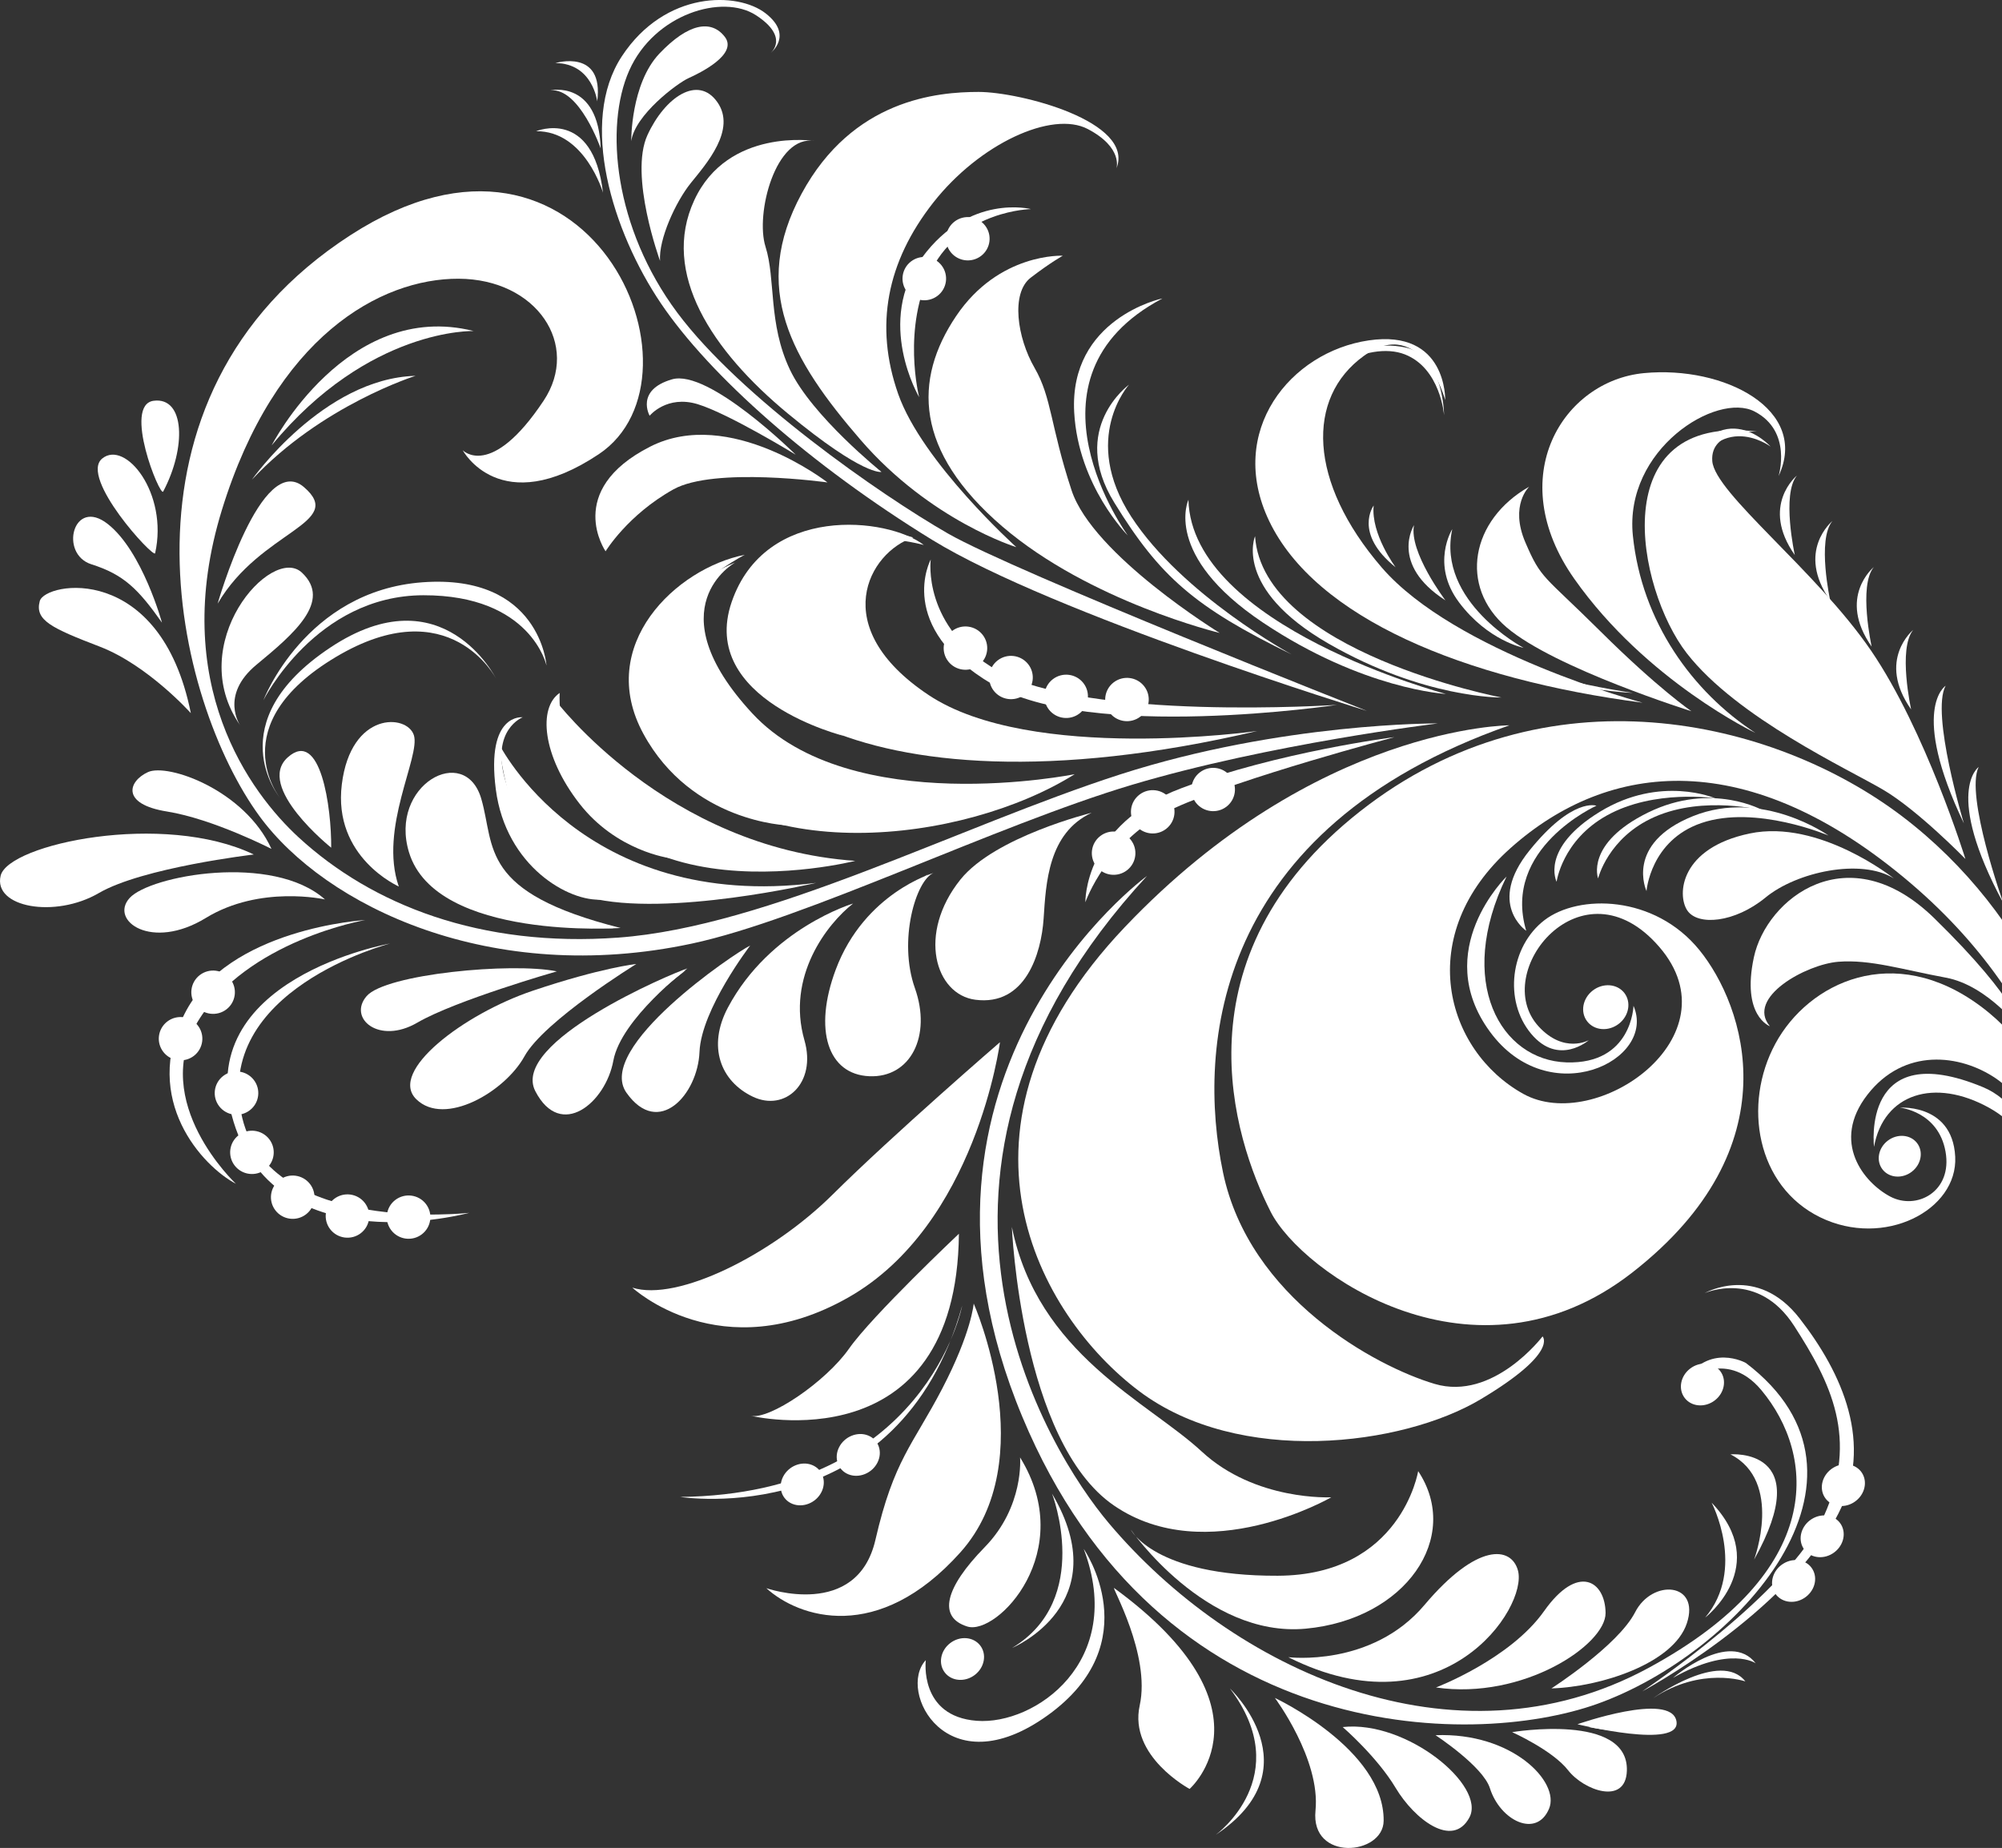 <svg width="742" height="685" viewBox="0 0 742 685" fill="none" xmlns="http://www.w3.org/2000/svg">
<rect x="0" y="0" width="742" height="685" fill="#333333" stroke="none"/>
<g clip-path="url(#clip0_2198_7073)">
<path fill-rule="evenodd" clip-rule="evenodd" d="M758.47 444.677C758.47 444.677 757.487 421.894 737.233 410.637C716.963 399.392 698.11 405.419 694.57 425.083C694.57 425.083 689.605 384.185 734.944 402.98C756.216 411.809 758.47 444.677 758.47 444.677Z" fill="white"/>
<path fill-rule="evenodd" clip-rule="evenodd" d="M704.234 410.597C704.234 410.597 718.377 411.96 721.065 426.846C723.744 441.723 710.348 448.719 700.57 443.54C690.779 438.359 678.536 423.289 692.122 405.785C705.714 388.281 726.431 390.711 739.755 399.762C753.071 408.809 764.796 434.639 764.796 434.639C764.796 434.639 766.466 397.112 734.126 373.024C701.793 348.937 670.272 364.227 658.027 386.823C645.773 409.417 651.045 439.736 674.64 451.237C698.244 462.748 725.653 448.668 724.659 428.781C723.611 407.936 701.78 410.802 704.234 410.597Z" fill="white"/>
<path fill-rule="evenodd" clip-rule="evenodd" d="M699.639 422.843C696.113 425.549 695.256 430.322 697.724 433.492C700.189 436.669 705.05 437.037 708.568 434.328C712.095 431.622 712.955 426.849 710.489 423.672C708.02 420.51 703.161 420.135 699.639 422.843Z" fill="white"/>
<path fill-rule="evenodd" clip-rule="evenodd" d="M769.446 437.496C769.446 437.496 769.446 437.356 769.434 437.084C769.23 431.805 765.728 376.579 708.357 327.563C648.054 276.043 596.2 282.016 559.931 314.294C523.65 346.583 535.62 389.398 564.585 405.48C591.601 420.48 643.628 384.238 615.002 351.025C586.379 317.807 551.979 360.46 570.221 380.44C579.644 390.764 588.86 385.567 588.86 385.567C588.86 385.567 577.682 395.41 567.474 383.179C557.256 370.945 559.752 350.836 572.403 341.1C585.067 331.374 613.216 331.688 629.847 352.166C646.468 372.642 664.878 425.016 604.952 471.716C546.596 517.193 482.443 471.818 470.965 449.221C457.117 421.982 435.279 354.915 504.064 300.768C572.856 246.62 657.298 266.41 704.956 302.56C752.619 338.73 777.708 397.888 769.446 437.496Z" fill="white"/>
<path fill-rule="evenodd" clip-rule="evenodd" d="M651.251 159.984C651.251 159.984 633.74 159.011 634.619 170.893C635.497 182.775 673.191 211.524 693.444 241.138C713.694 270.757 728.438 318.401 728.438 318.401C728.438 318.401 710.985 300.45 698.063 292.81C685.148 285.171 643.824 266.113 625.185 242.165C606.551 218.199 594.208 153.016 651.251 159.984Z" fill="white"/>
<path fill-rule="evenodd" clip-rule="evenodd" d="M559.446 268.855C559.446 268.855 487.875 268.986 416.906 343.64C345.93 418.293 385.054 487.67 422.149 515.626C459.245 543.583 519.65 536.046 548.716 518.717C577.796 501.39 571.722 495.379 571.722 495.379C571.722 495.379 553.482 519.456 531.7 512.978C509.923 506.506 462.964 481.108 453.284 434.584C443.597 388.058 449.846 307.307 559.446 268.855Z" fill="white"/>
<path fill-rule="evenodd" clip-rule="evenodd" d="M655.966 380.394C655.966 380.394 645.368 376.619 650.039 354.835C654.713 333.051 684.964 309.159 716.948 340.414C748.935 371.677 749.631 382.434 749.631 382.434C749.631 382.434 737.089 365.328 721.171 362.39C705.251 359.452 693.159 355.567 681.331 356.507C669.502 357.443 646.984 369.74 655.966 380.394Z" fill="white"/>
<path fill-rule="evenodd" clip-rule="evenodd" d="M760.765 364.469C760.765 364.469 742.825 326.167 747.022 315.411C747.022 315.411 734.661 325.537 760.765 364.469Z" fill="white"/>
<path fill-rule="evenodd" clip-rule="evenodd" d="M742.495 334.769C742.495 334.769 728.232 294.763 733.34 284.323C733.34 284.323 720.229 293.446 742.495 334.769Z" fill="white"/>
<path fill-rule="evenodd" clip-rule="evenodd" d="M727.874 305.214C727.874 305.214 715.53 264.469 721.097 254.204C721.097 254.204 707.628 262.791 727.874 305.214Z" fill="white"/>
<path fill-rule="evenodd" clip-rule="evenodd" d="M676.242 276.351C676.242 276.351 652.483 241.526 655.065 230.447C655.065 230.447 644.195 242.071 676.242 276.351Z" fill="white"/>
<path fill-rule="evenodd" clip-rule="evenodd" d="M694.873 287.75C694.873 287.75 673.454 255.505 676.196 244.99C676.196 244.99 665.64 256.232 694.873 287.75Z" fill="white"/>
<path fill-rule="evenodd" clip-rule="evenodd" d="M717.214 305.715C717.214 305.715 695.8 273.469 698.539 262.941C698.539 262.941 687.992 274.192 717.214 305.715Z" fill="white"/>
<path fill-rule="evenodd" clip-rule="evenodd" d="M709.1 233.488C709.1 233.488 695.442 244.619 708.317 262.963C708.317 262.963 703.346 240.428 709.1 233.488Z" fill="white"/>
<path fill-rule="evenodd" clip-rule="evenodd" d="M694.486 210.208C694.486 210.208 680.833 221.339 693.692 239.688C693.692 239.688 688.727 217.147 694.486 210.208Z" fill="white"/>
<path fill-rule="evenodd" clip-rule="evenodd" d="M679.133 193.151C679.133 193.151 665.469 204.286 678.335 222.623C678.335 222.623 673.365 200.088 679.133 193.151Z" fill="white"/>
<path fill-rule="evenodd" clip-rule="evenodd" d="M665.993 176.272C665.993 176.272 652.328 187.396 665.207 205.746C665.207 205.746 660.23 183.204 665.993 176.272Z" fill="white"/>
<path fill-rule="evenodd" clip-rule="evenodd" d="M657.033 267.883C657.033 267.883 605.672 218.883 620.776 180.91C635.879 142.942 656.255 165.552 656.255 165.552C656.255 165.552 634.702 149.494 624.53 183.043C614.355 216.596 657.033 267.883 657.033 267.883Z" fill="white"/>
<path fill-rule="evenodd" clip-rule="evenodd" d="M659.18 176.485C659.18 176.485 664.426 159.902 650.322 152.545C636.229 145.172 601.917 166.544 605.189 198.544C608.462 230.538 627.303 256.467 650.615 271.677C650.615 271.677 610.159 252.452 583.501 214.589C556.842 176.732 579.403 141.175 609.254 138.312C639.105 135.436 670.748 151.903 659.18 176.485Z" fill="white"/>
<path fill-rule="evenodd" clip-rule="evenodd" d="M701.927 325.616C701.927 325.616 674.303 303.541 648.503 308.951C622.711 314.347 621.491 331.604 625.329 337.437C629.168 343.272 642.911 342.117 654.395 332.662C665.875 323.212 689.753 318.028 701.927 325.616Z" fill="white"/>
<path fill-rule="evenodd" clip-rule="evenodd" d="M558.377 324.904C558.377 324.904 530.139 352.26 552.18 382.392C574.213 412.515 614.193 393.068 605.422 372.831C605.422 372.831 604.899 394.566 580.586 393.805C556.275 393.052 539.308 364.047 558.377 324.904Z" fill="white"/>
<path fill-rule="evenodd" clip-rule="evenodd" d="M565.664 345.03C565.664 345.03 550.916 335.04 566.894 315.222C582.869 295.411 591.682 298.661 591.682 298.661C591.682 298.661 556.511 314.42 565.664 345.03Z" fill="white"/>
<path fill-rule="evenodd" clip-rule="evenodd" d="M677.71 309.719C677.71 309.719 653.162 292.205 627.479 302.525C601.989 312.775 610.244 330.299 610.244 330.299C610.244 330.299 611.644 311.558 630.567 305.087C650.754 298.185 677.71 309.719 677.71 309.719Z" fill="white"/>
<path fill-rule="evenodd" clip-rule="evenodd" d="M653.536 300.46C653.536 300.46 634.513 289.603 610.868 301.166C587.419 312.652 592.303 325.616 592.303 325.616C592.303 325.616 595.958 310.439 613.223 302.824C631.635 294.702 653.536 300.46 653.536 300.46Z" fill="white"/>
<path fill-rule="evenodd" clip-rule="evenodd" d="M635.748 295.916C635.748 295.916 615.466 287.144 592.957 300.907C570.624 314.58 576.926 326.855 576.926 326.855C576.926 326.855 578.963 311.534 595.506 302.299C613.13 292.45 635.748 295.916 635.748 295.916Z" fill="white"/>
<path fill-rule="evenodd" clip-rule="evenodd" d="M590.335 367.156C586.542 370.072 585.618 375.213 588.275 378.624C590.933 382.035 596.152 382.441 599.957 379.52C603.748 376.605 604.667 371.475 602.017 368.053C599.36 364.648 594.134 364.234 590.335 367.156Z" fill="white"/>
<path fill-rule="evenodd" clip-rule="evenodd" d="M637.172 400.369C637.172 400.369 631.868 448.886 592.45 469.729C547.612 493.443 507.697 474.817 507.697 474.817C507.697 474.817 546.146 498.61 591.083 474.371C636.012 450.124 641.29 408.87 637.172 400.369Z" fill="white"/>
<path fill-rule="evenodd" clip-rule="evenodd" d="M553.917 455.417C553.917 455.417 550.199 477.556 520.546 472.104C490.897 466.66 475.301 447.256 475.301 447.256C475.301 447.256 492.574 470.74 519.453 475.186C549.614 480.172 556.591 461.429 553.917 455.417Z" fill="white"/>
<path fill-rule="evenodd" clip-rule="evenodd" d="M648.255 281.989C648.255 281.989 622.373 270.502 586.858 281.228C551.349 291.952 546.445 313.199 546.445 313.199C546.445 313.199 554.434 292.709 587.891 284.47C621.352 276.23 648.255 281.989 648.255 281.989Z" fill="white"/>
<path fill-rule="evenodd" clip-rule="evenodd" d="M513.323 335.873C513.323 335.873 504.516 314.508 532.377 295.765C560.238 277.028 590.959 275.847 590.959 275.847C590.959 275.847 549.47 286.578 533.939 298.248C514.916 312.547 513.79 322.123 513.323 335.873Z" fill="white"/>
<path fill-rule="evenodd" clip-rule="evenodd" d="M626.875 263.636C626.875 263.636 576.153 247.72 558.395 232.556C540.65 217.403 545.089 192.72 566.775 180.395C566.775 180.395 559.412 187.211 565.35 201.064C571.295 214.92 571.897 212.903 593.188 234.039C614.473 255.18 626.875 263.636 626.875 263.636Z" fill="white"/>
<path fill-rule="evenodd" clip-rule="evenodd" d="M538.251 196.135C538.251 196.135 530.105 209.102 540.796 223.326C551.491 237.538 564.674 240.133 564.674 240.133C564.674 240.133 532.404 223.073 538.251 196.135Z" fill="white"/>
<path fill-rule="evenodd" clip-rule="evenodd" d="M524.08 194.658C524.08 194.658 514.852 209.116 535.716 222.538C535.716 222.538 522.096 204.553 524.08 194.658Z" fill="white"/>
<path fill-rule="evenodd" clip-rule="evenodd" d="M509.124 187.393C509.124 187.393 501.465 197.638 517.259 210.282C517.259 210.282 508.03 197.941 509.124 187.393Z" fill="white"/>
<path fill-rule="evenodd" clip-rule="evenodd" d="M608.774 260.473C608.774 260.473 539.256 241.918 512.035 210.272C484.82 178.628 483.998 147.44 505.456 131.942C526.906 116.457 535.63 148.264 535.63 148.264C535.63 148.264 536.366 121.913 507.297 126.175C478.228 130.444 454.467 159.808 470.367 193.078C487.576 229.079 542.501 251.829 608.774 260.473Z" fill="white"/>
<path fill-rule="evenodd" clip-rule="evenodd" d="M535.217 153.94C535.217 153.94 533.942 136.505 520.623 131.344C507.298 126.175 482.587 137.482 477.322 162.285C472.048 187.105 488.413 211.024 521.844 230.531C555.254 250.052 605.213 256.849 605.213 256.849C605.213 256.849 557.354 255.133 512.452 228.035C467.55 200.938 469.935 167.627 476.736 154.367C483.538 141.095 500.74 124.482 520.87 128.798C535.165 131.873 535.217 153.94 535.217 153.94Z" fill="white"/>
<path fill-rule="evenodd" clip-rule="evenodd" d="M430.818 110.639C430.271 110.674 396.212 118.224 398.129 152.847C399.643 180.148 418.018 198.505 418.018 198.505C418.018 198.505 375.142 140.043 430.818 110.639Z" fill="white"/>
<path fill-rule="evenodd" clip-rule="evenodd" d="M418.439 142.598C418.439 142.598 396.051 158.797 412.985 186.3C429.913 213.804 442.749 225.041 478.722 242.589C478.722 242.589 438.137 220.548 419.269 191.517C400.417 162.481 418.439 142.598 418.439 142.598Z" fill="white"/>
<path fill-rule="evenodd" clip-rule="evenodd" d="M440.467 185.266C440.467 185.266 430.754 205.795 468.018 230.73C505.269 255.663 535.898 257.232 535.898 257.232C535.898 257.232 441.644 232.238 440.467 185.266Z" fill="white"/>
<path fill-rule="evenodd" clip-rule="evenodd" d="M465.159 198.756C465.159 198.756 456.882 218.128 492.403 238.577C527.932 259.02 556.452 258.546 556.452 258.546C556.452 258.546 467.969 241.608 465.159 198.756Z" fill="white"/>
<path fill-rule="evenodd" clip-rule="evenodd" d="M452.055 234.623C452.055 234.623 405.066 205.793 397.152 181.74C389.23 157.678 389.861 147.482 383.435 136.349C377.002 125.221 374.561 108.668 382.011 102.931C389.472 97.207 393.918 94.792 393.918 94.792C393.918 94.792 370.253 93.568 354.365 117.166C338.472 140.763 338.937 167.192 371.45 195.117C403.963 223.038 452.055 234.623 452.055 234.623Z" fill="white"/>
<path fill-rule="evenodd" clip-rule="evenodd" d="M382.097 77.504C382.097 77.504 356.741 77.915 345.39 99.707C334.056 121.482 340.664 147.213 340.664 147.213C340.664 147.213 324.195 119.344 341.738 95.473C359.274 71.607 382.097 77.504 382.097 77.504Z" fill="white"/>
<path fill-rule="evenodd" clip-rule="evenodd" d="M413.783 62.426C413.783 62.426 416.363 54.759 403.163 47.828C389.955 40.894 363.059 53.213 345.862 75.136C328.671 97.067 324.01 120.739 332.898 146.049C341.797 171.367 376.681 202.818 376.681 202.818C376.681 202.818 344.923 193.082 319 163.106C293.08 133.14 278.159 106.778 297.102 71.779C316.037 36.791 347.426 34.084 362.684 34.077C377.946 34.064 420.728 45.037 413.783 62.426Z" fill="white"/>
<path fill-rule="evenodd" clip-rule="evenodd" d="M302.004 52.249C302.004 52.249 269.795 47.207 257.308 74.23C244.822 101.245 263.916 130.101 292.055 153.339C320.178 176.588 326.7 174.926 326.7 174.926C326.7 174.926 300.922 154.219 292.775 137.043C284.626 119.868 287.557 103.539 283.717 91.425C279.872 79.316 287.407 49.749 302.004 52.249Z" fill="white"/>
<path fill-rule="evenodd" clip-rule="evenodd" d="M244.633 96.694C244.633 96.694 233.067 65.07 239.981 50.038C246.421 36.035 258.665 27.634 265.857 37.848C273.055 48.056 261.734 60.771 256.052 67.823C250.368 74.87 244.06 88.771 244.633 96.694Z" fill="white"/>
<path fill-rule="evenodd" clip-rule="evenodd" d="M243.24 90.734C243.24 90.734 240.421 65.515 248.198 55.183C254.933 46.249 263.248 46.099 260.718 54.345C257.747 63.989 248.86 59.117 243.24 90.734Z" fill="white"/>
<path fill-rule="evenodd" clip-rule="evenodd" d="M233.954 52.328C233.954 52.328 233.72 31.085 244.414 19.839C255.055 8.647 263.567 7.13 268.617 13.629C273.667 20.12 259.358 27.095 255.212 28.954C251.074 30.803 235.301 42.584 233.954 52.328Z" fill="white"/>
<path fill-rule="evenodd" clip-rule="evenodd" d="M235.477 45.914C235.477 45.914 244.548 31.97 248.473 29.382C252.393 26.789 252.245 21.807 247.445 23.07C242.632 24.339 238.064 31.802 235.477 45.914Z" fill="white"/>
<path fill-rule="evenodd" clip-rule="evenodd" d="M285.651 19.609C285.651 19.609 292.73 13.839 280.253 5.684C267.782 -2.48 242.504 5.236 233.223 26.1C223.941 46.972 227.699 84.598 251.021 115.897C274.348 147.197 326.172 183.318 351.363 197.776C376.562 212.223 506.631 263.523 506.631 263.523C506.631 263.523 390.41 227.75 345.406 200.065C300.398 172.379 263.009 139.182 244.994 112.517C226.973 85.843 214.433 45.243 230.487 20.843C246.547 -3.562 273.415 -3.133 283.785 4.966C294.163 13.068 285.651 19.609 285.651 19.609Z" fill="white"/>
<path fill-rule="evenodd" clip-rule="evenodd" d="M221.351 37.574C221.351 37.574 219.674 23.456 205.848 23.379C205.848 23.379 223.893 17.868 221.351 37.574Z" fill="white"/>
<path fill-rule="evenodd" clip-rule="evenodd" d="M222.631 55.01C222.631 55.01 214.83 32.539 204.029 33.48C204.029 33.48 221.797 29.529 222.631 55.01Z" fill="white"/>
<path fill-rule="evenodd" clip-rule="evenodd" d="M223.492 71.425C223.492 71.425 216.796 48.453 198.695 48.638C198.695 48.638 219.744 39.812 223.492 71.425Z" fill="white"/>
<path fill-rule="evenodd" clip-rule="evenodd" d="M498.374 356.172C498.374 356.172 473.381 319.57 534.237 288.461C534.237 288.461 482.507 323.215 498.374 356.172Z" fill="white"/>
<path fill-rule="evenodd" clip-rule="evenodd" d="M483.942 340.304C483.942 340.304 453.932 385.959 471.85 411.687C489.777 437.402 503.818 424.094 503.818 424.094C503.818 424.094 481.894 426.792 473.206 406.254C462.39 380.7 483.942 340.304 483.942 340.304Z" fill="white"/>
<path fill-rule="evenodd" clip-rule="evenodd" d="M460.684 402.704C460.684 402.704 471.623 452.615 503.422 457.643C532.645 462.263 528.205 441.107 528.205 441.107C528.205 441.107 526.207 456.556 505.292 455.569C482.966 454.529 465.029 414.475 460.684 402.704Z" fill="white"/>
<path fill-rule="evenodd" clip-rule="evenodd" d="M529.055 521.962C529.055 521.962 454.563 545.377 412.095 488.98C382.091 449.149 386.72 404.387 408.836 356.657C408.836 356.657 358.625 431.003 407.861 491.607C457.094 552.219 529.055 521.962 529.055 521.962Z" fill="white"/>
<path fill-rule="evenodd" clip-rule="evenodd" d="M419.163 405.777C419.163 405.777 387.722 365.357 449.266 319.917C509.966 275.103 526.729 277.922 526.729 277.922C526.729 277.922 387.727 334.004 419.163 405.777Z" fill="white"/>
<path fill-rule="evenodd" clip-rule="evenodd" d="M465.95 270.972C465.95 270.972 382.115 282.881 344.185 257.643C306.247 232.404 322.09 204.636 338.483 199.22C338.483 199.22 299.537 187.082 276.182 218.005C252.838 248.923 312.334 306.943 465.95 270.972Z" fill="white"/>
<path fill-rule="evenodd" clip-rule="evenodd" d="M370.614 386.327C370.614 386.327 331.007 420.546 308.591 442.802C286.167 465.057 251.062 482.641 234.359 477.298C234.359 477.298 267.19 507.864 314.517 480.882C361.834 453.917 370.614 386.327 370.614 386.327Z" fill="white"/>
<path fill-rule="evenodd" clip-rule="evenodd" d="M425.111 324.698C425.111 324.698 325.548 397.14 378.899 525.169C429.56 646.751 544.716 648.489 592.013 631.584C643.83 613.071 703.286 547.918 647.073 505.223C647.073 505.223 633.426 497.522 623.999 512.302C623.999 512.302 639.38 499.229 652.78 515.256C672.89 539.305 677.156 582.429 610.945 618.285C538.951 657.286 456.731 618.963 410.902 564.53C388.779 538.254 323.339 434.928 425.111 324.698Z" fill="white"/>
<path fill-rule="evenodd" clip-rule="evenodd" d="M355.398 457.324C355.398 457.324 323.242 487.678 314.658 499.936C306.07 512.186 285.093 526.43 278.242 524.794C278.242 524.794 354.605 543.226 355.398 457.324Z" fill="white"/>
<path fill-rule="evenodd" clip-rule="evenodd" d="M252.152 554.886C252.152 554.886 333.27 567.773 356.615 483.974C356.615 483.974 343.307 553.794 252.152 554.886Z" fill="white"/>
<path fill-rule="evenodd" clip-rule="evenodd" d="M284.029 588.705C284.029 588.705 317.614 600.508 324.459 570.781C331.314 541.06 338.293 535.691 349.202 514.766C360.099 493.839 360.884 483.199 360.884 483.199C360.884 483.199 386.53 541.257 355.952 575.419C325.371 609.597 295.981 599.578 284.029 588.705Z" fill="white"/>
<path fill-rule="evenodd" clip-rule="evenodd" d="M378.067 540.229C378.067 540.229 379.684 558.436 364.935 573.534C350.193 588.628 347.488 599.487 358.526 602.922C369.557 606.351 399.605 575.091 378.067 540.229Z" fill="white"/>
<path fill-rule="evenodd" clip-rule="evenodd" d="M389.926 553.681C389.926 553.681 405.061 592.848 375.137 610.839C375.137 610.839 414.129 594.652 389.926 553.681Z" fill="white"/>
<path fill-rule="evenodd" clip-rule="evenodd" d="M343.126 615.388C343.126 615.388 340.503 636.212 362.004 637.865C383.503 639.525 417.44 615.943 401.657 574.143C401.657 574.143 425.861 608.836 388.306 635.834C350.746 662.828 332.434 626.736 343.126 615.388Z" fill="white"/>
<path fill-rule="evenodd" clip-rule="evenodd" d="M412.949 588.665C411.673 587.724 426.56 613.319 422.408 632.182C418.264 651.045 440.902 663.121 440.902 663.121C440.902 663.121 474.397 633.604 412.949 588.665Z" fill="white"/>
<path fill-rule="evenodd" clip-rule="evenodd" d="M450.623 680.101C450.623 680.101 480.458 658.423 455.86 625.9C455.86 625.9 487.347 655.627 450.623 680.101Z" fill="white"/>
<path fill-rule="evenodd" clip-rule="evenodd" d="M472.52 629.396C472.52 629.396 489.477 652.101 487.563 671.137C485.643 690.178 512.693 687.784 512.823 674.93C513.079 648.387 472.52 629.396 472.52 629.396Z" fill="white"/>
<path fill-rule="evenodd" clip-rule="evenodd" d="M497.641 640.182C497.641 640.182 510.335 651.125 517.262 662.728C524.203 674.33 538.367 685.372 544.609 673.685C550.849 661.991 521.413 637.585 497.641 640.182Z" fill="white"/>
<path fill-rule="evenodd" clip-rule="evenodd" d="M532.051 643.201C532.051 643.201 549.618 654.699 552.197 662.833C556.034 674.932 569.51 681.506 574.134 670.425C578.251 660.559 560.444 642.069 532.051 643.201Z" fill="white"/>
<path fill-rule="evenodd" clip-rule="evenodd" d="M560.443 642.069C560.443 642.069 575.398 648.755 581.201 656.213C586.998 663.667 602.526 669.293 602.964 656.41C603.698 634.783 560.443 642.069 560.443 642.069Z" fill="white"/>
<path fill-rule="evenodd" clip-rule="evenodd" d="M584.65 639.138C584.65 639.138 623.508 648.766 621.322 637.901C619.15 627.035 584.65 639.138 584.65 639.138Z" fill="white"/>
<path fill-rule="evenodd" clip-rule="evenodd" d="M477.49 614.286C477.49 614.286 508.371 618.139 527.952 594.928C547.538 571.709 560.106 573.169 562.588 582.1C566.466 596.048 534.711 643.04 477.49 614.286Z" fill="white"/>
<path fill-rule="evenodd" clip-rule="evenodd" d="M532.225 625.512C532.225 625.512 559.662 615.078 572.267 597.224C584.868 579.386 594.945 586.062 595.075 597.878C595.203 609.698 564.457 630.198 532.225 625.512Z" fill="white"/>
<path fill-rule="evenodd" clip-rule="evenodd" d="M575.012 625.852C575.012 625.852 599.649 610.031 606.029 597.609C612.388 585.19 630.183 586.561 625.208 601.678C620.237 616.788 592.759 625.371 575.012 625.852Z" fill="white"/>
<path fill-rule="evenodd" clip-rule="evenodd" d="M375.021 454.774C375.021 454.774 378.371 534.35 412.825 558.037C447.275 581.704 493.422 555.007 493.422 555.007C493.422 555.007 465.328 556.535 445.365 538.024C425.395 519.52 384.572 501.996 375.021 454.774Z" fill="white"/>
<path fill-rule="evenodd" clip-rule="evenodd" d="M419.104 566.998C419.104 566.998 446.841 607.136 483.911 603.715C520.97 600.292 541.874 569.804 525.613 545.311C525.613 545.311 519.406 583.944 473.53 584.097C427.651 584.257 419.104 566.998 419.104 566.998Z" fill="white"/>
<path fill-rule="evenodd" clip-rule="evenodd" d="M490.447 617.494C490.447 617.494 510.726 623.856 528.302 615.983C545.878 608.116 539.774 593.991 529.7 599.861C519.627 605.718 504.492 616.731 490.447 617.494Z" fill="white"/>
<path fill-rule="evenodd" clip-rule="evenodd" d="M541.645 623.286C541.645 623.286 572.702 621.977 572.052 613.081C571.392 604.176 549.802 617.642 541.645 623.286Z" fill="white"/>
<path fill-rule="evenodd" clip-rule="evenodd" d="M582.205 623.453C582.205 623.453 614.483 617.449 610.254 607.532C606.029 597.609 582.205 623.453 582.205 623.453Z" fill="white"/>
<path fill-rule="evenodd" clip-rule="evenodd" d="M475.531 631.479C475.531 631.479 483.859 645.764 485.517 653.276C487.169 660.778 501.571 655.986 493.496 646.507C485.422 637.031 475.531 631.479 475.531 631.479Z" fill="white"/>
<path fill-rule="evenodd" clip-rule="evenodd" d="M500.738 640.292C500.738 640.292 513.128 651.326 516.956 657.875C520.785 664.415 533.59 655.998 522.86 649.38C512.134 642.762 500.738 640.292 500.738 640.292Z" fill="white"/>
<path fill-rule="evenodd" clip-rule="evenodd" d="M540.252 645.684C540.252 645.684 553.028 660.32 556.737 660.598C560.441 660.881 569.121 652.334 540.252 645.684Z" fill="white"/>
<path fill-rule="evenodd" clip-rule="evenodd" d="M566.068 642.128C566.068 642.128 584.997 660.188 586.74 652.579C588.487 644.965 566.068 642.128 566.068 642.128Z" fill="white"/>
<path fill-rule="evenodd" clip-rule="evenodd" d="M588.963 640.203C588.963 640.203 604.887 643.642 606.411 639.333C607.942 635.018 588.963 640.203 588.963 640.203Z" fill="white"/>
<path fill-rule="evenodd" clip-rule="evenodd" d="M620.066 621.937C620.066 621.937 640.954 603.993 650.72 616.553C650.72 616.553 641.387 609.923 620.066 621.937Z" fill="white"/>
<path fill-rule="evenodd" clip-rule="evenodd" d="M612.697 629.488C612.697 629.488 637.726 611.494 646.883 623.261C646.883 623.261 630.625 617.587 612.697 629.488Z" fill="white"/>
<path fill-rule="evenodd" clip-rule="evenodd" d="M631.973 599.614C631.973 599.614 656.829 580.497 634.377 557.004C634.377 557.004 647.238 581.601 631.973 599.614Z" fill="white"/>
<path fill-rule="evenodd" clip-rule="evenodd" d="M650.115 578.13C650.115 578.13 660.982 549.092 641.355 539.095C641.355 539.095 673.414 536.391 650.115 578.13Z" fill="white"/>
<path fill-rule="evenodd" clip-rule="evenodd" d="M352.151 609.077C348.544 611.854 347.661 616.739 350.187 619.989C352.717 623.237 357.695 623.621 361.309 620.844C364.923 618.065 365.805 613.178 363.275 609.93C360.744 606.674 355.765 606.296 352.151 609.077Z" fill="white"/>
<path fill-rule="evenodd" clip-rule="evenodd" d="M626.4 507.322C622.783 510.098 621.906 514.99 624.434 518.239C626.963 521.489 631.945 521.87 635.557 519.093C639.177 516.318 640.052 511.419 637.525 508.169C634.997 504.919 630.015 504.538 626.4 507.322Z" fill="white"/>
<path fill-rule="evenodd" clip-rule="evenodd" d="M660.921 579.628C657.052 582.032 655.639 586.846 657.758 590.385C659.881 593.919 664.734 594.837 668.6 592.42C672.472 590.011 673.885 585.196 671.761 581.662C669.644 578.13 664.788 577.219 660.921 579.628Z" fill="white"/>
<path fill-rule="evenodd" clip-rule="evenodd" d="M671.507 563.066C667.645 565.477 666.23 570.291 668.345 573.83C670.461 577.368 675.32 578.281 679.185 575.876C683.058 573.461 684.47 568.646 682.355 565.109C680.229 561.576 675.377 560.67 671.507 563.066Z" fill="white"/>
<path fill-rule="evenodd" clip-rule="evenodd" d="M679.374 544.116C675.5 546.525 674.088 551.34 676.208 554.879C678.327 558.405 683.185 559.318 687.048 556.913C690.915 554.509 692.334 549.689 690.213 546.151C688.091 542.618 683.236 541.704 679.374 544.116Z" fill="white"/>
<path fill-rule="evenodd" clip-rule="evenodd" d="M301.005 543.057C297.094 541.47 292.274 543.397 290.245 547.371C288.218 551.339 289.749 555.85 293.665 557.444C297.589 559.026 302.403 557.099 304.431 553.13C306.46 549.156 304.928 544.651 301.005 543.057Z" fill="white"/>
<path fill-rule="evenodd" clip-rule="evenodd" d="M321.774 532.114C317.857 530.526 313.028 532.46 311.008 536.423C308.973 540.395 310.512 544.902 314.428 546.496C318.346 548.077 323.167 546.148 325.194 542.188C327.221 538.212 325.69 533.707 321.774 532.114Z" fill="white"/>
<path fill-rule="evenodd" clip-rule="evenodd" d="M608.635 626.965C608.635 626.965 662.853 590.924 675.937 562.053C689.023 533.168 678.471 512.442 664.959 491.469C651.437 470.509 631.811 479.327 631.811 479.327C631.811 479.327 651.095 468.269 666.965 488.673C682.839 509.076 694.609 535.214 681.39 560.987C662.285 598.252 608.635 626.965 608.635 626.965Z" fill="white"/>
<path fill-rule="evenodd" clip-rule="evenodd" d="M302.482 327.264C302.482 327.264 247.386 340.183 218.317 332.695C189.246 325.193 184.975 275.794 184.975 275.794C184.975 275.794 215.971 338.115 302.482 327.264Z" fill="white"/>
<path fill-rule="evenodd" clip-rule="evenodd" d="M254.777 358.973C254.777 358.973 230.186 377.637 227.319 393.193C224.469 408.765 207.835 422.688 198.41 404.48C188.994 386.264 248.762 360.861 254.777 358.973Z" fill="white"/>
<path fill-rule="evenodd" clip-rule="evenodd" d="M278.041 350.494C278.041 350.494 259.916 374.119 259.256 389.924C258.613 405.738 244.092 421.833 232.216 405.1C220.339 388.374 272.355 353.203 278.041 350.494Z" fill="white"/>
<path fill-rule="evenodd" clip-rule="evenodd" d="M235.824 357.337C235.824 357.337 201.61 378.429 194.369 391.575C187.122 404.722 164.797 417.743 154.293 407.465C143.783 397.189 171.901 375.85 197.45 367.246C222.997 358.647 235.824 357.337 235.824 357.337Z" fill="white"/>
<path fill-rule="evenodd" clip-rule="evenodd" d="M206.385 360.061C206.385 360.061 168.874 370.796 154.659 379.08C140.44 387.359 128.849 377.437 135.872 369.248C142.891 361.057 189.641 356.641 206.385 360.061Z" fill="white"/>
<path fill-rule="evenodd" clip-rule="evenodd" d="M230.012 343.984C230.012 343.984 161.64 348.773 151.605 315.991C143.973 291.064 172.328 275.239 178.39 296.143C183.566 313.996 177.498 330.778 230.012 343.984Z" fill="white"/>
<path fill-rule="evenodd" clip-rule="evenodd" d="M147.793 328.589C147.793 328.589 123.305 317.846 126.693 290.71C130.075 263.579 150.884 264.627 153.396 272.524C155.915 280.417 140.336 307.045 147.793 328.589Z" fill="white"/>
<path fill-rule="evenodd" clip-rule="evenodd" d="M122.75 314.219C122.75 314.219 94.477 291.632 106.652 280.733C118.833 269.84 122.881 299.518 122.75 314.219Z" fill="white"/>
<path fill-rule="evenodd" clip-rule="evenodd" d="M120.444 333.403C120.444 333.403 96.423 327.948 76.28 340.271C56.13 352.598 40.464 341.227 48.035 332.878C55.603 324.517 101.094 316.157 120.444 333.403Z" fill="white"/>
<path fill-rule="evenodd" clip-rule="evenodd" d="M94.059 316.745C94.059 316.745 52.862 321.573 36.615 331.048C20.377 340.51 -2.618 336.351 0.243 324.585C3.116 312.827 60.633 300.671 94.059 316.745Z" fill="white"/>
<path fill-rule="evenodd" clip-rule="evenodd" d="M100.618 314.677C100.618 314.677 79.027 303.567 61.888 300.809C44.754 298.067 47.486 289.603 54.823 286.209C62.173 282.81 90.652 292.843 100.618 314.677Z" fill="white"/>
<path fill-rule="evenodd" clip-rule="evenodd" d="M70.732 264.352C70.732 264.352 54.823 246.561 36.985 239.698C19.148 232.837 12.806 229.94 14.74 222.808C16.681 215.677 59.442 208.179 70.732 264.352Z" fill="white"/>
<path fill-rule="evenodd" clip-rule="evenodd" d="M60.031 230.8C51.244 218.36 45.926 212.987 33.878 209.173C21.828 205.365 27.105 184.155 39.944 194.233C52.79 204.304 60.031 230.8 60.031 230.8Z" fill="white"/>
<path fill-rule="evenodd" clip-rule="evenodd" d="M57.495 205.072C57.032 207.137 29.289 177.037 37.871 169.976C46.457 162.928 62.453 182.865 57.495 205.072Z" fill="white"/>
<path fill-rule="evenodd" clip-rule="evenodd" d="M60.48 182.202C59.34 184.352 45.406 150.037 56.97 148.554C68.544 147.086 69.123 165.9 60.48 182.202Z" fill="white"/>
<path fill-rule="evenodd" clip-rule="evenodd" d="M229.145 347.55C178.148 351.271 137.955 335.487 110.701 310.411C92.88 294.013 62.425 253.406 82.236 189.049C102.05 124.684 141.054 103.206 169.985 103.317C198.921 103.441 215.226 127.824 201.497 148.507C181.942 177.953 171.492 166.889 171.492 166.889C171.492 166.889 185.334 192.768 221.917 168.365C265.339 139.432 218.198 30.139 129.974 87.112C36.953 147.189 65.173 260.142 96.15 302.509C120.557 335.917 182.055 365.654 256.366 349.78C298.493 340.791 368.758 306.079 419.578 290.906C470.4 275.728 532.971 268.159 532.971 268.159C532.971 268.159 475.119 267.749 415.139 287.069C355.171 306.4 284.685 343.488 229.145 347.55Z" fill="white"/>
<path fill-rule="evenodd" clip-rule="evenodd" d="M89.038 268.909C89.038 268.909 81.276 257.777 95.094 246.365C108.912 234.952 123.126 222.87 111.917 212.278C100.722 201.683 67.955 238.632 89.038 268.909Z" fill="white"/>
<path fill-rule="evenodd" clip-rule="evenodd" d="M80.664 223.755C80.664 223.755 96.893 167.041 112.64 180.55C128.382 194.05 96.64 196.458 80.664 223.755Z" fill="white"/>
<path fill-rule="evenodd" clip-rule="evenodd" d="M398.316 286.974C398.316 286.974 315.256 303.777 278.831 264.443C242.412 225.111 272.47 208.514 272.47 208.514C272.47 208.514 212.794 231.963 244.34 277.21C275.893 322.459 357.213 312.779 398.316 286.974Z" fill="white"/>
<path fill-rule="evenodd" clip-rule="evenodd" d="M316.979 319.101C316.979 319.101 211.251 346.093 205.934 259.667C205.934 259.667 246.96 314.286 316.979 319.101Z" fill="white"/>
<path fill-rule="evenodd" clip-rule="evenodd" d="M316.181 334.922C316.181 334.922 285.429 344.079 269.795 373.457C262.086 387.937 267.067 400.825 279.03 406.525C290.987 412.217 302.714 401.472 298.151 385.614C291.352 361.985 306.569 342.425 316.181 334.922Z" fill="white"/>
<path fill-rule="evenodd" clip-rule="evenodd" d="M345.972 323.601C345.972 323.601 320.382 330.967 309.744 359.427C301.399 381.766 306.84 398.268 322.168 398.933C337.494 399.604 345.367 383.97 339.087 366.278C332.814 348.589 339.489 326.25 345.972 323.601Z" fill="white"/>
<path fill-rule="evenodd" clip-rule="evenodd" d="M404.609 301.274C404.609 301.274 368.666 310.119 355.914 326.092C339.908 346.162 346.596 368.646 361.496 370.584C380.032 372.995 385.925 353.557 386.794 340.517C387.666 327.465 388.432 308.789 404.609 301.274Z" fill="white"/>
<path fill-rule="evenodd" clip-rule="evenodd" d="M495.514 261.283C495.514 261.283 404.115 275.019 367.799 253.639C331.482 232.264 344.957 207.403 344.957 207.403C344.957 207.403 341.525 232.403 369.686 248.564C402.613 267.465 495.514 261.283 495.514 261.283Z" fill="white"/>
<path fill-rule="evenodd" clip-rule="evenodd" d="M103.741 295.723C103.741 295.723 82.113 268.852 124.428 243.568C166.744 218.284 183.847 251.53 183.847 251.53C183.847 251.53 164.231 212.234 122.412 240.04C80.595 267.844 103.741 295.723 103.741 295.723Z" fill="white"/>
<path fill-rule="evenodd" clip-rule="evenodd" d="M97.607 259.593C97.607 259.593 116.962 220.727 156.911 220.647C196.873 220.563 202.549 246.68 202.549 246.68C202.549 246.68 200.222 212.684 156.645 215.839C113.071 219.014 97.607 259.593 97.607 259.593Z" fill="white"/>
<path fill-rule="evenodd" clip-rule="evenodd" d="M306.681 178.828C306.681 178.828 270.449 150.551 240.952 165.568C208.884 181.896 224.448 204.355 224.448 204.355C224.448 204.355 232.609 190.858 249.611 181.387C264.785 172.945 306.681 178.828 306.681 178.828Z" fill="white"/>
<path fill-rule="evenodd" clip-rule="evenodd" d="M294.908 168.546C294.908 168.546 262.718 136.629 249.047 140.618C235.372 144.606 240.779 154.098 240.779 154.098C240.779 154.098 247.125 146.326 258.597 149.827C270.077 153.328 294.908 168.546 294.908 168.546Z" fill="white"/>
<path fill-rule="evenodd" clip-rule="evenodd" d="M135.352 341.045C135.352 341.045 84.398 343.971 68.367 375.865C52.346 407.762 75.094 432.326 87.42 438.795C87.42 438.795 55.123 408.53 73.375 378.548C91.62 348.563 135.352 341.045 135.352 341.045Z" fill="white"/>
<path fill-rule="evenodd" clip-rule="evenodd" d="M144.562 349.747C144.562 349.747 70.272 362.866 86.598 415.921C102.918 468.967 173.93 449.568 173.93 449.568C173.93 449.568 100.34 457.897 89.802 414.432C78.282 366.889 144.562 349.747 144.562 349.747Z" fill="white"/>
<path fill-rule="evenodd" clip-rule="evenodd" d="M100.699 165.077C100.699 165.077 128.537 110.871 175.569 122.708C175.569 122.708 136.714 121.381 100.699 165.077Z" fill="white"/>
<path fill-rule="evenodd" clip-rule="evenodd" d="M93.346 177.835C93.346 177.835 119.824 140.26 154 139.317C154 139.317 119.105 150.238 93.346 177.835Z" fill="white"/>
<path fill-rule="evenodd" clip-rule="evenodd" d="M203.558 360.388C203.558 360.388 179.111 359.991 172.128 361.355C165.149 362.728 168.19 370.786 178.201 367.092C188.198 363.401 203.558 360.388 203.558 360.388Z" fill="white"/>
<path fill-rule="evenodd" clip-rule="evenodd" d="M122.455 313.256C122.455 313.256 109.098 301.237 110.695 294.033C112.304 286.837 122.743 298.714 122.455 313.256Z" fill="white"/>
<path fill-rule="evenodd" clip-rule="evenodd" d="M147.794 328.589C147.794 328.589 129.518 316.174 132.788 301.329C136.051 286.49 147.796 293.368 145.573 305.426C143.35 317.485 145.065 325.322 147.794 328.589Z" fill="white"/>
<path fill-rule="evenodd" clip-rule="evenodd" d="M227.279 344.084C227.279 344.084 189.44 343.633 179.342 335.973C171.526 330.036 176.661 321.717 188.418 328.598C200.175 335.478 227.279 344.084 227.279 344.084Z" fill="white"/>
<path fill-rule="evenodd" clip-rule="evenodd" d="M234.52 358.019C234.52 358.019 206.49 366.485 197.66 370.839C179.343 379.861 185.466 386.708 189.907 387.267C194.347 387.827 205.761 374.563 213.468 369.033C221.175 363.503 234.52 358.019 234.52 358.019Z" fill="white"/>
<path fill-rule="evenodd" clip-rule="evenodd" d="M254.18 359.616C254.18 359.616 231.599 370.218 222.579 377.153C213.567 384.083 209.028 389.571 213.284 395.047C217.541 400.523 223.263 392.943 227.45 384.945C231.631 376.945 254.18 359.616 254.18 359.616Z" fill="white"/>
<path fill-rule="evenodd" clip-rule="evenodd" d="M276.858 351.732C276.858 351.732 253.682 368.756 248.546 377.077C243.416 385.408 245.145 391.24 250.454 390.344C255.765 389.443 257.261 379.535 262.448 370.77C267.639 362.01 276.858 351.732 276.858 351.732Z" fill="white"/>
<path fill-rule="evenodd" clip-rule="evenodd" d="M314.623 335.436C314.623 335.436 286.301 352.029 280.075 363.583C273.848 375.136 280.816 387.695 289.137 380.889C294.85 376.22 287.053 360.208 314.623 335.436Z" fill="white"/>
<path fill-rule="evenodd" clip-rule="evenodd" d="M344.084 323.916C344.084 323.916 324.473 337.81 318.268 350.933C312.069 364.063 318.278 373.591 325.292 371.794C332.287 369.994 331.263 360.431 330.724 354.086C330.194 347.736 339.581 327.381 344.084 323.916Z" fill="white"/>
<path fill-rule="evenodd" clip-rule="evenodd" d="M399.127 303.086C399.127 303.086 364.521 314.173 361.943 332.469C359.364 350.769 375.41 352.355 379.952 338.12C384.487 323.889 390.643 307.616 399.127 303.086Z" fill="white"/>
<path fill-rule="evenodd" clip-rule="evenodd" d="M402.271 334.443C402.271 334.443 401.558 305.736 437.846 292.173C474.137 278.59 516.815 273.242 516.815 273.242C516.815 273.242 460.016 288.249 435.199 299.572C410.382 310.9 402.271 334.443 402.271 334.443Z" fill="white"/>
<path fill-rule="evenodd" clip-rule="evenodd" d="M407.8 309.899C404.269 312.606 403.624 317.656 406.354 321.161C409.084 324.667 414.149 325.312 417.682 322.6C421.208 319.885 421.858 314.837 419.128 311.338C416.398 307.832 411.324 307.193 407.8 309.899Z" fill="white"/>
<path fill-rule="evenodd" clip-rule="evenodd" d="M422.3 294.571C418.769 297.279 418.118 302.328 420.848 305.833C423.579 309.333 428.65 309.984 432.176 307.27C435.702 304.557 436.351 299.514 433.621 296.008C430.898 292.504 425.826 291.858 422.3 294.571Z" fill="white"/>
<path fill-rule="evenodd" clip-rule="evenodd" d="M444.696 286.304C441.173 289.011 440.521 294.06 443.248 297.558C445.982 301.071 451.048 301.715 454.572 299.009C458.098 296.295 458.755 291.252 456.02 287.739C453.296 284.235 448.223 283.596 444.696 286.304Z" fill="white"/>
<path fill-rule="evenodd" clip-rule="evenodd" d="M412.749 252.949C409.223 255.657 408.574 260.705 411.296 264.211C414.026 267.717 419.097 268.362 422.623 265.654C426.151 262.934 426.806 257.893 424.075 254.392C421.346 250.88 416.274 250.241 412.749 252.949Z" fill="white"/>
<path fill-rule="evenodd" clip-rule="evenodd" d="M390.212 251.767C386.679 254.479 386.036 259.524 388.759 263.029C391.489 266.534 396.561 267.18 400.094 264.467C403.613 261.753 404.262 256.709 401.539 253.205C398.81 249.699 393.739 249.054 390.212 251.767Z" fill="white"/>
<path fill-rule="evenodd" clip-rule="evenodd" d="M146.496 444.811C142.965 447.518 142.322 452.562 145.044 456.066C147.773 459.579 152.839 460.223 156.371 457.51C159.897 454.796 160.553 449.755 157.823 446.248C155.094 442.742 150.02 442.104 146.496 444.811Z" fill="white"/>
<path fill-rule="evenodd" clip-rule="evenodd" d="M123.841 444.407C120.316 447.119 119.674 452.163 122.397 455.669C125.125 459.18 130.197 459.826 133.73 457.113C137.251 454.393 137.9 449.349 135.17 445.844C132.446 442.339 127.369 441.693 123.841 444.407Z" fill="white"/>
<path fill-rule="evenodd" clip-rule="evenodd" d="M103.553 437.423C100.026 440.136 99.377 445.181 102.106 448.692C104.83 452.191 109.902 452.835 113.421 450.127C116.953 447.414 117.602 442.372 114.879 438.868C112.143 435.361 107.072 434.708 103.553 437.423Z" fill="white"/>
<path fill-rule="evenodd" clip-rule="evenodd" d="M74.04 361.447C70.521 364.163 69.865 369.204 72.595 372.711C75.325 376.209 80.397 376.856 83.922 374.148C87.447 371.441 88.097 366.397 85.368 362.886C82.639 359.379 77.574 358.728 74.04 361.447Z" fill="white"/>
<path fill-rule="evenodd" clip-rule="evenodd" d="M61.988 378.666C58.461 381.385 57.811 386.429 60.541 389.934C63.27 393.44 68.336 394.084 71.868 391.377C75.394 388.657 76.044 383.615 73.308 380.108C70.585 376.604 65.518 375.966 61.988 378.666Z" fill="white"/>
<path fill-rule="evenodd" clip-rule="evenodd" d="M88.439 420.801C84.913 423.509 84.263 428.557 86.993 432.064C89.721 435.575 94.788 436.214 98.32 433.507C101.847 430.787 102.495 425.751 99.766 422.239C97.042 418.741 91.964 418.088 88.439 420.801Z" fill="white"/>
<path fill-rule="evenodd" clip-rule="evenodd" d="M82.718 398.842C79.193 401.549 78.537 406.59 81.272 410.104C83.996 413.609 89.074 414.255 92.593 411.541C96.126 408.828 96.775 403.785 94.046 400.279C91.316 396.774 86.244 396.128 82.718 398.842Z" fill="white"/>
<path fill-rule="evenodd" clip-rule="evenodd" d="M369.766 244.792C366.24 247.506 365.597 252.549 368.321 256.054C371.051 259.561 376.116 260.205 379.648 257.492C383.174 254.778 383.829 249.736 381.101 246.23C378.365 242.724 373.292 242.078 369.766 244.792Z" fill="white"/>
<path fill-rule="evenodd" clip-rule="evenodd" d="M337.629 96.928C334.109 99.644 333.461 104.68 336.184 108.19C338.912 111.696 343.991 112.343 347.517 109.628C351.043 106.916 351.686 101.871 348.964 98.367C346.24 94.862 341.169 94.217 337.629 96.928Z" fill="white"/>
<path fill-rule="evenodd" clip-rule="evenodd" d="M353.761 82.145C350.235 84.858 349.586 89.901 352.315 93.407C355.043 96.918 360.11 97.556 363.642 94.845C367.167 92.137 367.818 87.087 365.087 83.588C362.359 80.076 357.286 79.437 353.761 82.145Z" fill="white"/>
<path fill-rule="evenodd" clip-rule="evenodd" d="M352.877 233.89C349.359 236.604 348.71 241.648 351.438 245.153C354.162 248.658 359.235 249.303 362.759 246.595C366.292 243.884 366.934 238.839 364.211 235.335C361.476 231.821 356.41 231.183 352.877 233.89Z" fill="white"/>
<path fill-rule="evenodd" clip-rule="evenodd" d="M330.118 62.026C330.118 62.026 286.582 95.515 310.307 135.153C334.045 174.792 372.399 200.372 372.399 200.372C372.399 200.372 331.411 164.111 315.437 132.62C299.468 101.13 330.118 62.026 330.118 62.026Z" fill="white"/>
<path fill-rule="evenodd" clip-rule="evenodd" d="M223.188 333.437C223.188 333.437 196.126 320.162 187.254 289.209C181.865 270.42 193.718 265.884 193.718 265.884C193.718 265.884 180.069 264.153 183.769 292.643C187.483 321.132 210.91 334.463 223.188 333.437Z" fill="white"/>
<path fill-rule="evenodd" clip-rule="evenodd" d="M248.144 318.063C248.144 318.063 228.519 315.566 214.757 297.872C200.987 280.176 199.382 262.298 207.449 256.855C207.449 256.855 204.032 296.946 248.144 318.063Z" fill="white"/>
<path fill-rule="evenodd" clip-rule="evenodd" d="M291.758 305.934C291.758 305.934 256.336 304.886 238.46 272.007C220.569 239.125 250.683 210.625 276.032 205.653C276.032 205.653 222.153 233.317 242.085 270.746C257.102 298.944 291.758 305.934 291.758 305.934Z" fill="white"/>
<path fill-rule="evenodd" clip-rule="evenodd" d="M342.403 202.014C342.403 202.014 311.015 193.289 291.025 207.132C271.024 220.964 264.81 252.502 312.923 272.846C312.923 272.846 258.706 259.487 271.183 223.137C283.662 186.793 328.992 191.687 342.403 202.014Z" fill="white"/>
<path fill-rule="evenodd" clip-rule="evenodd" d="M289.256 55.593C289.256 55.593 248.964 85.83 281.044 133.009C281.044 133.009 254.909 93.477 289.256 55.593Z" fill="white"/>
<path fill-rule="evenodd" clip-rule="evenodd" d="M378.422 178.144C378.422 178.144 331.594 120.893 391.674 95.339C391.674 95.339 341.469 114.822 378.422 178.144Z" fill="white"/>
</g>
<defs>
<clipPath id="clip0_2198_7073">
<rect width="771" height="685" fill="white"/>
</clipPath>
</defs>
</svg>
